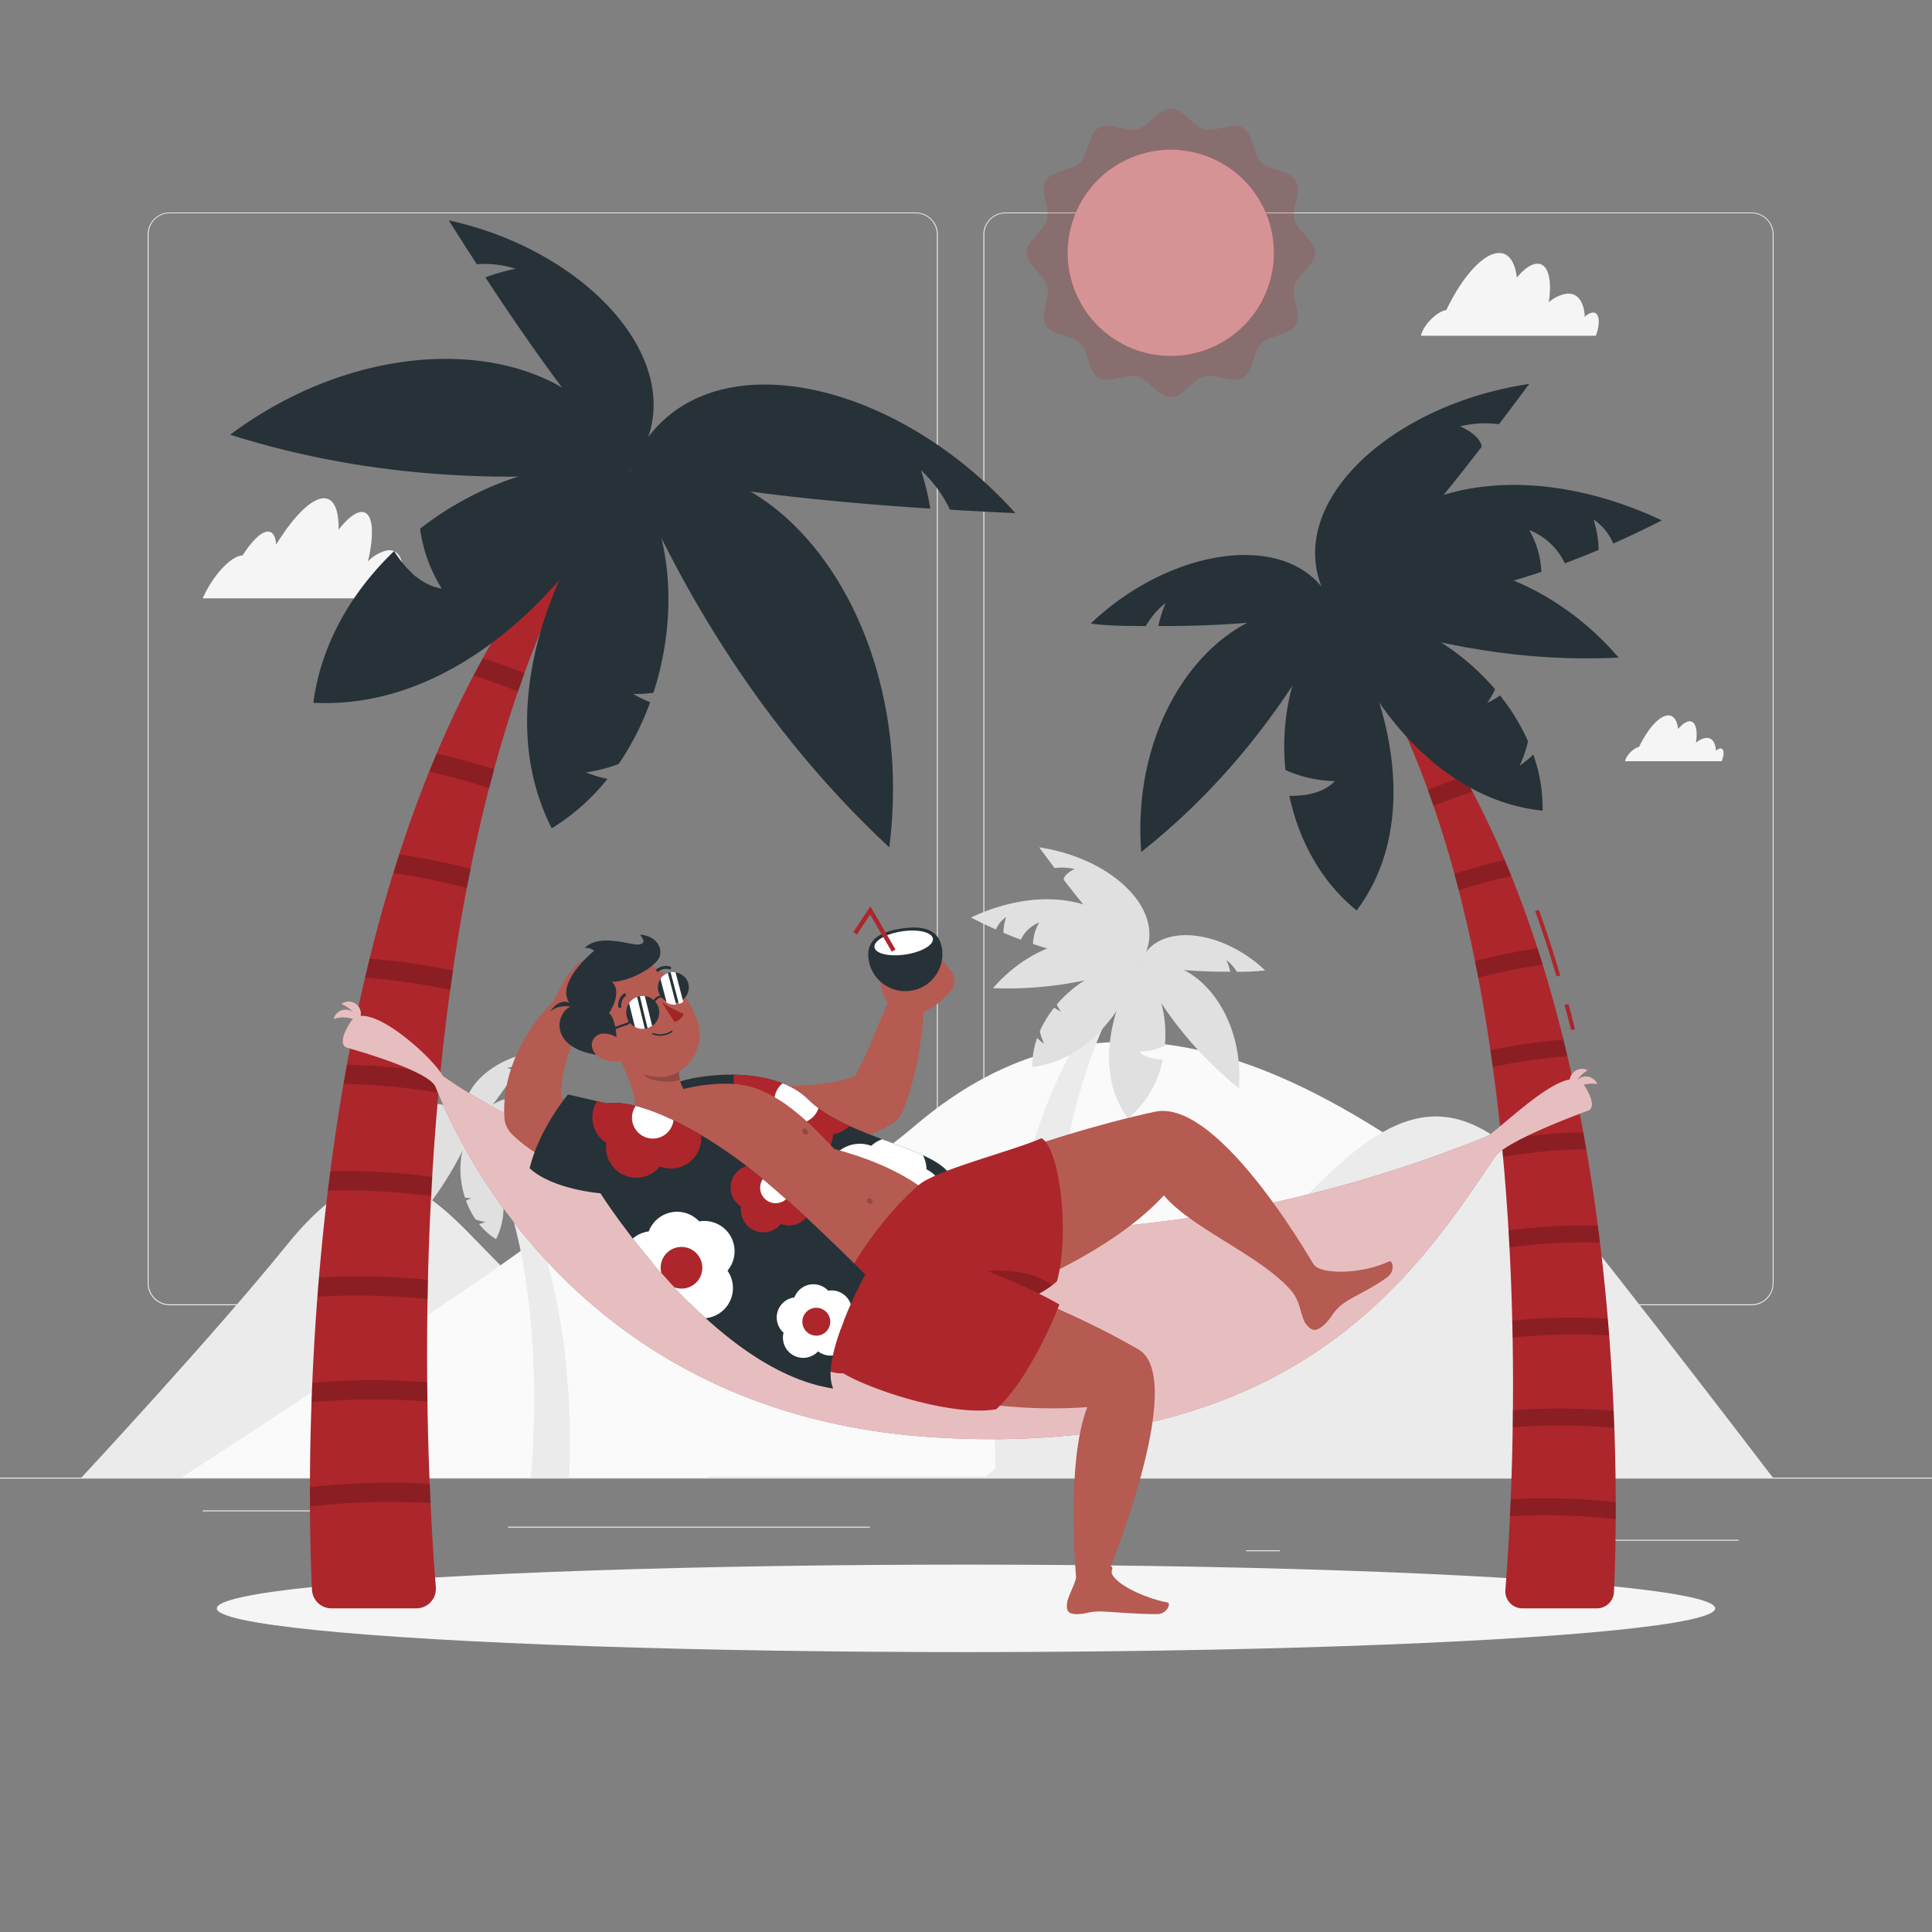 <svg xmlns="http://www.w3.org/2000/svg" xmlns:xlink="http://www.w3.org/1999/xlink" viewBox="0 0 500 500"><rect x="0" y="0" width="500" height="500" fill="#808080" stroke="none"/><defs><clipPath id="freepik--clip-path--inject-5"><path d="M173.74,280.67c7.43-3.15,26.73-4.85,35.44,3.88,10,10.06,33.81,12.61,36.88,20C240,312,234.3,323,234.3,323S179.17,291.32,173.74,280.67Z" style="fill:none"></path></clipPath><clipPath id="freepik--clip-path-2--inject-5"><path d="M157.05,285.56c7.11-1.15,20.25,4.67,33.24,14s33.63,30.27,33.63,30.27-11.85,21.68-8.29,29.52c-31.33-4.66-60.24-50.53-60.24-50.53s-12.29-.92-18.33-6.48c2.45-10.2,9.92-19.09,9.92-19.09Z" style="fill:none"></path></clipPath></defs><g id="freepik--background-complete--inject-5"><rect y="382.4" width="500" height="0.25" style="fill:#ebebeb"></rect><rect x="416.78" y="398.49" width="33.12" height="0.25" style="fill:#ebebeb"></rect><rect x="322.53" y="401.21" width="8.69" height="0.25" style="fill:#ebebeb"></rect><rect x="396.59" y="389.21" width="19.19" height="0.25" style="fill:#ebebeb"></rect><rect x="52.46" y="390.89" width="43.19" height="0.25" style="fill:#ebebeb"></rect><rect x="104.56" y="390.89" width="6.33" height="0.25" style="fill:#ebebeb"></rect><rect x="131.47" y="395.11" width="93.68" height="0.25" style="fill:#ebebeb"></rect><path d="M237,337.8H43.91a5.71,5.71,0,0,1-5.7-5.71V60.66A5.71,5.71,0,0,1,43.91,55H237a5.71,5.71,0,0,1,5.71,5.71V332.09A5.71,5.71,0,0,1,237,337.8ZM43.91,55.2a5.46,5.46,0,0,0-5.45,5.46V332.09a5.46,5.46,0,0,0,5.45,5.46H237a5.47,5.47,0,0,0,5.46-5.46V60.66A5.47,5.47,0,0,0,237,55.2Z" style="fill:#ebebeb"></path><path d="M453.31,337.8H260.21a5.72,5.72,0,0,1-5.71-5.71V60.66A5.72,5.72,0,0,1,260.21,55h193.1A5.71,5.71,0,0,1,459,60.66V332.09A5.71,5.71,0,0,1,453.31,337.8ZM260.21,55.2a5.47,5.47,0,0,0-5.46,5.46V332.09a5.47,5.47,0,0,0,5.46,5.46h193.1a5.47,5.47,0,0,0,5.46-5.46V60.66a5.47,5.47,0,0,0-5.46-5.46Z" style="fill:#ebebeb"></path><path d="M121.44,319.22c-16-16.41-27.84-21-47.38,3.19-18.59,23-53,60-53,60H183.44S137.4,335.63,121.44,319.22Z" style="fill:#ebebeb"></path><path d="M133,325c25.58-18.18,37.42-36,68.52-9.78,14-8.1,26.29-16.21,35.24-23.86,48.45-41.38,97.17-15.91,136.72,12.2s85.3,78.8,85.3,78.8H47S107.26,343.33,133,325Z" style="fill:#fafafa"></path><path d="M337.67,310c20.05-20.62,37.77-33.35,62.33-3,23.36,28.87,58.8,75.4,58.8,75.4H254.72S317.62,330.62,337.67,310Z" style="fill:#ebebeb"></path><path d="M412.14,80.89a3.67,3.67,0,0,0-2,1.12c-.2-3.89-1.83-6.28-4.68-6a9.08,9.08,0,0,0-4.65,2.24c.92-5.87-.13-10-2.92-10-1.59,0-3.48,1.35-5.34,3.59-.45-3.94-2-6.36-4.57-6.36-4.1,0-9.56,6.15-13.69,14.79-2,.15-5.91,3.56-6.53,6.62H413c.07-.19.14-.38.2-.58C414.25,83.15,413.78,80.74,412.14,80.89Z" style="fill:#f5f5f5"></path><path d="M445.18,193.69a2.07,2.07,0,0,0-1.1.62c-.11-2.15-1-3.47-2.59-3.33a5.05,5.05,0,0,0-2.58,1.24c.51-3.25-.07-5.55-1.62-5.55-.88,0-1.92.75-3,2-.25-2.18-1.11-3.52-2.54-3.52-2.26,0-5.29,3.4-7.58,8.18-1.12.09-3.27,2-3.61,3.67h25l.12-.32C446.35,194.94,446.09,193.61,445.18,193.69Z" style="fill:#f5f5f5"></path><path d="M106.51,148.68a4,4,0,0,0-2.2,1.42c.34-5-1-8-4-7.68a9.93,9.93,0,0,0-5.08,2.87s0,0,0,0c1.77-7.49,1.26-12.79-1.6-12.79-1.63,0-3.76,1.72-6,4.58.09-5-1.17-8.12-3.8-8.12-3.27,0-7.9,4.74-12.36,12-.15-2.13-.85-3.38-2.11-3.38-1.75,0-4.18,2.4-6.57,6.16a2.18,2.18,0,0,0-.49.06c-3.09.63-7.38,5.49-9.83,11.05h54.55C108.34,151.23,108.13,148.49,106.51,148.68Z" style="fill:#f5f5f5"></path><path d="M147.27,382.4h-9.89s6.22-61.11-15.18-90C151.75,318.64,147.27,382.4,147.27,382.4Z" style="fill:#ebebeb"></path><path d="M121.94,310.06a9.66,9.66,0,0,1-1.35.65,21.84,21.84,0,0,0,2.5,4.88,12.62,12.62,0,0,0,2.58.67,9.35,9.35,0,0,1-1.7.51,17.4,17.4,0,0,0,4.41,3.91c5.42-10.65-1.71-23.75-6.18-28.33-3.28,4.13-3.93,11.25-1.87,17.6A9.46,9.46,0,0,0,121.94,310.06Z" style="fill:#e0e0e0"></path><path d="M122.2,292.35a88.1,88.1,0,0,1-20.52,29.84C99.43,304.49,110.37,289.88,122.2,292.35Z" style="fill:#e0e0e0"></path><path d="M99.17,292.36a21.17,21.17,0,0,0-.74,3,150.66,150.66,0,0,0,23.77-3c-4.38-10.85-20.4-7.85-30.5,3.42l5.18-.28A10.2,10.2,0,0,1,99.17,292.36Z" style="fill:#e0e0e0"></path><path d="M122.2,292.35c2.54,6.37,12.25,19.07,25,18.41a20.59,20.59,0,0,0-6.39-12,5.93,5.93,0,0,1-3.77,3A11.87,11.87,0,0,0,138.8,297C133.66,293,127.19,291.06,122.2,292.35Z" style="fill:#e0e0e0"></path><path d="M122.2,292.35a77.21,77.21,0,0,0,31.62-2.8C141.28,280.2,125.42,282.26,122.2,292.35Z" style="fill:#e0e0e0"></path><path d="M131.24,276.42a15.32,15.32,0,0,1,2.39.68,118.58,118.58,0,0,1-11.43,15.25c-5.79-7.29,2.57-17.2,14.33-19.76-.76,1.2-1.5,2.36-2.22,3.47A8.25,8.25,0,0,0,131.24,276.42Z" style="fill:#e0e0e0"></path><path d="M257.78,382.4h14.57s-9.17-90.09,22.38-132.75C251.17,288.4,257.78,382.4,257.78,382.4Z" style="fill:#ebebeb"></path><path d="M274.53,261.77a11.56,11.56,0,0,1-1.7-1,28.35,28.35,0,0,0-3.73,6.1,15.38,15.38,0,0,0,1.11,3.24,12,12,0,0,1-1.8-1.47,21.24,21.24,0,0,0-1.25,7.47c15.93-1.63,25.6-18.47,27.57-26.47-7-.63-15.54,3.65-21.23,10.32A11.89,11.89,0,0,0,274.53,261.77Z" style="fill:#e0e0e0"></path><path d="M251.28,237.45q3.3,1.7,6.47,3.1a7.21,7.21,0,0,1,2.63-3.22,14.35,14.35,0,0,0-.69,4.06q2.3,1,4.51,1.79a8.83,8.83,0,0,1,4.74-4.44,12.18,12.18,0,0,0-1.61,5.55,107.65,107.65,0,0,0,27.4,5.36C292.59,234.28,272.65,227.41,251.28,237.45Z" style="fill:#e0e0e0"></path><path d="M294.73,249.65A96.92,96.92,0,0,1,257,255.73C269.15,241.62,288.23,239.3,294.73,249.65Z" style="fill:#e0e0e0"></path><path d="M278.16,224.93c-.15,0-2.69,1.15-2.89,2.72,7.94,10.3,13.61,16.6,19.46,22,9.11-12.31-5.8-27.41-25.79-30.35q2.07,2.79,4,5.36A14.17,14.17,0,0,1,278.16,224.93Z" style="fill:#e0e0e0"></path><path d="M294.73,249.65c-5.37,7.18-12.74,26.51-2.8,39.77a26.4,26.4,0,0,0,9-15.27c-2,0-4.52-.31-6.06-2a16.86,16.86,0,0,0,6.59-1.48C302.24,262.4,299.77,254.1,294.73,249.65Z" style="fill:#e0e0e0"></path><path d="M294.73,249.65a98,98,0,0,0,25.9,32C322.17,261.62,308.44,246,294.73,249.65Z" style="fill:#e0e0e0"></path><path d="M317.4,248.48a18.83,18.83,0,0,1,1,3,135.8,135.8,0,0,1-23.62-1.87c4.07-11.32,21.28-9.29,32.63,1.53a54.8,54.8,0,0,1-7.35.34A10.32,10.32,0,0,0,317.4,248.48Z" style="fill:#e0e0e0"></path></g><g id="freepik--Shadow--inject-5"><ellipse id="freepik--path--inject-5" cx="250" cy="416.24" rx="193.89" ry="11.32" style="fill:#f5f5f5"></ellipse></g><g id="freepik--Hammock--inject-5"><path d="M85.79,416.24h22a5.06,5.06,0,0,0,5-5.46c-2.63-32.66-13-203.71,50.15-289.11C75,199.94,79.26,379.73,80.74,411.42A5.05,5.05,0,0,0,85.79,416.24Z" style="fill:#AD262C"></path><path d="M80.21,384.87v5a185.6,185.6,0,0,1,31.28-.85c-.08-1.61-.15-3.3-.22-5A185.11,185.11,0,0,0,80.21,384.87Z" style="opacity:0.2"></path><path d="M80.83,357.89c-.08,1.69-.14,3.36-.2,5a181.58,181.58,0,0,1,30.05-.17q0-2.48-.06-5A180.7,180.7,0,0,0,80.83,357.89Z" style="opacity:0.2"></path><path d="M82.56,330.61c-.14,1.68-.28,3.34-.4,5a174.78,174.78,0,0,1,28.55.61c0-1.66.07-3.34.11-5A175.22,175.22,0,0,0,82.56,330.61Z" style="opacity:0.2"></path><path d="M85.5,303.12c-.21,1.67-.42,3.32-.62,5a166.89,166.89,0,0,1,26.76,1.47c.08-1.67.18-3.35.28-5A169.32,169.32,0,0,0,85.5,303.12Z" style="opacity:0.2"></path><path d="M88.93,280.5a164.57,164.57,0,0,1,24.61,2.34l.48-5a167.31,167.31,0,0,0-24.21-2.29C89.51,277.2,89.21,278.85,88.93,280.5Z" style="opacity:0.2"></path><path d="M94.5,253a168.2,168.2,0,0,1,22.07,3.19c.22-1.65.46-3.31.7-5a169.07,169.07,0,0,0-21.59-3.1C95.28,249.75,94.88,251.38,94.5,253Z" style="opacity:0.2"></path><path d="M101.82,225.94a178.32,178.32,0,0,1,19.05,3.88c.31-1.64.63-3.29,1-4.93a178.43,178.43,0,0,0-18.5-3.76Q102.56,223.53,101.82,225.94Z" style="opacity:0.2"></path><path d="M111.1,199.7c5.18,1.18,10.49,2.64,15.54,4.26q.63-2.44,1.29-4.86c-4.84-1.54-9.9-2.94-14.9-4.08Q112.06,197.34,111.1,199.7Z" style="opacity:0.2"></path><path d="M125,170.36c-.83,1.49-1.64,3-2.44,4.49,4,1.27,7.86,2.66,11.56,4.12q.81-2.39,1.67-4.74C132.32,172.87,128.69,171.56,125,170.36Z" style="opacity:0.2"></path><path d="M163.86,179.59a30.19,30.19,0,0,0,4.4,2.13,71.16,71.16,0,0,1-8.15,16,40.16,40.16,0,0,1-8.46,2.18,30,30,0,0,0,5.57,1.67,56,56,0,0,1-14.43,12.79c-17.73-34.82,5.61-77.68,20.21-92.66,10.73,13.5,12.88,36.79,6.11,57.57A29.36,29.36,0,0,1,163.86,179.59Z" style="fill:#263238"></path><path d="M163,121.67c13.15,30.6,34,66.77,67.15,97.63C237.5,161.37,201.69,113.6,163,121.67Z" style="fill:#263238"></path><path d="M238.34,121.69a64.17,64.17,0,0,1,2.42,9.94c-32.78-2.13-58.33-5.39-77.76-10,14.33-35.5,66.75-25.68,99.77,11.17-5.84-.27-11.48-.56-16.92-.9A33.51,33.51,0,0,0,238.34,121.69Z" style="fill:#263238"></path><path d="M163,121.66c-8.3,20.84-40.08,62.38-81.91,60.22,2-15.27,10-28.8,20.91-39.26,2.59,4.1,6.7,8.81,12.33,9.71a39.13,39.13,0,0,1-5.62-15.51C125.51,123.78,146.68,117.46,163,121.66Z" style="fill:#263238"></path><path d="M163,121.67c-29,3.15-65.59,2.84-103.44-9.17C100.6,81.93,152.48,88.66,163,121.67Z" style="fill:#263238"></path><path d="M133.44,69.56a49.62,49.62,0,0,0-7.83,2.22C139.94,93.62,152.22,110,163,121.67c18.94-23.84-8.42-56.25-46.86-64.64q3.72,5.89,7.26,11.35A26.62,26.62,0,0,1,133.44,69.56Z" style="fill:#263238"></path><path d="M402.82,252.71c-1.71-5.8-3.57-11.49-5.52-16.91l.94-.34c2,5.44,3.82,11.15,5.54,17Z" style="fill:#AD262C"></path><path d="M406.63,266.6q-.84-3.28-1.72-6.55l1-.26c.59,2.19,1.16,4.37,1.71,6.56Z" style="fill:#AD262C"></path><path d="M413.26,416.24H394a4.42,4.42,0,0,1-4.41-4.78c2.3-28.6,11.38-178.34-43.9-253.1,77,68.52,73.3,225.92,72,253.66A4.42,4.42,0,0,1,413.26,416.24Z" style="fill:#AD262C"></path><path d="M418.15,388.78c0,1.51,0,3,0,4.38a162.23,162.23,0,0,0-27.38-.74c.07-1.41.13-2.89.19-4.41A162.24,162.24,0,0,1,418.15,388.78Z" style="opacity:0.2"></path><path d="M417.6,365.15c.07,1.49.13,3,.18,4.39a158.27,158.27,0,0,0-26.31-.15c0-1.45,0-2.92,0-4.41A158.82,158.82,0,0,1,417.6,365.15Z" style="opacity:0.2"></path><path d="M416.09,341.27c.12,1.48.24,2.93.35,4.38a151.35,151.35,0,0,0-25,.53q0-2.19-.09-4.41A153.34,153.34,0,0,1,416.09,341.27Z" style="opacity:0.2"></path><path d="M413.51,317.21c.19,1.46.37,2.91.55,4.36a146.7,146.7,0,0,0-23.43,1.27c-.07-1.45-.16-2.92-.24-4.4A148.68,148.68,0,0,1,413.51,317.21Z" style="opacity:0.2"></path><path d="M410.51,297.41a143.81,143.81,0,0,0-21.55,2c-.13-1.46-.27-2.92-.41-4.38a145.81,145.81,0,0,1,21.19-2C410,294.52,410.26,296,410.51,297.41Z" style="opacity:0.2"></path><path d="M405.63,273.34a148.37,148.37,0,0,0-19.31,2.8c-.2-1.45-.41-2.91-.62-4.36a149.33,149.33,0,0,1,18.9-2.71C405,270.49,405.3,271.91,405.63,273.34Z" style="opacity:0.2"></path><path d="M399.23,249.64a157.69,157.69,0,0,0-16.68,3.4c-.27-1.44-.55-2.88-.85-4.31a154.59,154.59,0,0,1,16.2-3.3C398.35,246.83,398.79,248.24,399.23,249.64Z" style="opacity:0.2"></path><path d="M391.1,226.68c-4.53,1-9.18,2.3-13.6,3.72-.37-1.42-.75-2.84-1.13-4.25,4.24-1.35,8.67-2.58,13-3.58C390,223.93,390.55,225.3,391.1,226.68Z" style="opacity:0.2"></path><path d="M378.94,201q1.08,1.95,2.13,3.93c-3.46,1.11-6.88,2.33-10.12,3.6-.47-1.39-1-2.77-1.46-4.14C372.52,203.18,375.71,202,378.94,201Z" style="opacity:0.2"></path><path d="M384.9,181.91a23.76,23.76,0,0,0,3.31-1.92,54.42,54.42,0,0,1,7.24,11.84,29.82,29.82,0,0,1-2.15,6.3,23.69,23.69,0,0,0,3.5-2.86,41.05,41.05,0,0,1,2.42,14.52c-30.94-3.18-49.73-35.89-53.55-51.43,13.64-1.22,30.19,7.09,41.24,20A21.71,21.71,0,0,1,384.9,181.91Z" style="fill:#263238"></path><path d="M430.08,134.67c-4.29,2.2-8.48,4.19-12.58,6a14,14,0,0,0-5.1-6.24,28,28,0,0,1,1.33,7.87q-4.44,1.89-8.75,3.49a17.12,17.12,0,0,0-9.22-8.62A23.58,23.58,0,0,1,398.9,148a209.21,209.21,0,0,1-53.23,10.4C349.83,128.5,388.56,115.16,430.08,134.67Z" style="fill:#263238"></path><path d="M345.67,158.36c19.62,7.12,45,13.24,73.22,11.82C395.36,142.77,358.29,138.26,345.67,158.36Z" style="fill:#263238"></path><path d="M377.85,110.34c.3.08,5.23,2.24,5.62,5.28-15.43,20-26.44,32.26-37.8,42.74-17.7-23.9,11.27-53.23,50.09-59q-4,5.41-7.83,10.42A27.72,27.72,0,0,0,377.85,110.34Z" style="fill:#263238"></path><path d="M345.66,158.36c10.44,14,24.75,51.5,5.44,77.27-9.4-7.62-15-18.38-17.42-29.67,3.86.06,8.78-.6,11.78-3.82a32.35,32.35,0,0,1-12.8-2.87C331.08,183.14,335.88,167,345.66,158.36Z" style="fill:#263238"></path><path d="M345.67,158.36c-10.27,19.81-26.1,43-50.32,62.13C292.36,181.61,319,151.34,345.67,158.36Z" style="fill:#263238"></path><path d="M301.63,156.09a36.72,36.72,0,0,0-1.85,5.91,263.94,263.94,0,0,0,45.89-3.64c-7.91-22-41.34-18-63.38,3,3.88.65,10.82.65,14.26.65A19.93,19.93,0,0,1,301.63,156.09Z" style="fill:#263238"></path><path d="M413.39,280.57a3.21,3.21,0,0,0-5.14-1.13h0a8.83,8.83,0,0,1,2.67-2.46,3.21,3.21,0,0,0-4.67,2.39c-6.21,1.05-17,11.7-21.25,14.64-125,50.65-231.95,11.46-270.39-15.56-2.41-4.34-15.15-16.07-21.28-15.51a3.15,3.15,0,0,0-5-3.11,8.93,8.93,0,0,1,3,2.07,3.2,3.2,0,0,0-5,1.84,7.76,7.76,0,0,1,5,0,3.35,3.35,0,0,0-.52.6c-4,6.11-1.11,6.78-1.11,6.78s21.1,5.74,23,10.13h0C120.64,301.11,153.31,366.59,242,372c94.48,5.76,125.68-44.24,145.08-72.9,4-4.52,23.91-11.65,23.91-11.65s2.87-.67-1.08-6.73A8.67,8.67,0,0,1,413.39,280.57Z" style="fill:#AD262C"></path><path d="M413.39,280.57a3.21,3.21,0,0,0-5.14-1.13h0a8.83,8.83,0,0,1,2.67-2.46,3.21,3.21,0,0,0-4.67,2.39c-6.21,1.05-17,11.7-21.25,14.64-125,50.65-231.95,11.46-270.39-15.56-2.41-4.34-15.15-16.07-21.28-15.51a3.15,3.15,0,0,0-5-3.11,8.93,8.93,0,0,1,3,2.07,3.2,3.2,0,0,0-5,1.84,7.76,7.76,0,0,1,5,0,3.35,3.35,0,0,0-.52.6c-4,6.11-1.11,6.78-1.11,6.78s21.1,5.74,23,10.13h0C120.64,301.11,153.31,366.59,242,372c94.48,5.76,125.68-44.24,145.08-72.9,4-4.52,23.91-11.65,23.91-11.65s2.87-.67-1.08-6.73A8.67,8.67,0,0,1,413.39,280.57Z" style="fill:#fff;opacity:0.7"></path></g><g id="freepik--Character--inject-5"><path d="M191.79,280.75l1.94.11,2.1.1c1.4.05,2.81.11,4.22.12,2.81,0,5.61,0,8.34-.2,1.36-.08,2.72-.2,4-.38s2.63-.33,3.87-.59a30.05,30.05,0,0,0,6.72-2.05l-3.09,3.34c1-1.83,2-3.76,3-5.78s1.89-4.09,2.77-6.21,1.79-4.26,2.68-6.42,1.78-4.38,2.69-6.48l.07-.16a4.22,4.22,0,0,1,8.08,1.68c0,2.59-.17,5-.41,7.52s-.61,4.94-1,7.42-1,4.94-1.67,7.41a69.48,69.48,0,0,1-2.48,7.47,6.25,6.25,0,0,1-2.53,3l-.56.34a40,40,0,0,1-10.37,4.42,62.75,62.75,0,0,1-10.18,2,86.2,86.2,0,0,1-10,.57c-1.65,0-3.3,0-4.94-.13-.83-.05-1.65-.1-2.48-.17l-1.26-.13-1.36-.15a8.36,8.36,0,0,1,1.42-16.65Z" style="fill:#b55b52"></path><path d="M173.74,280.67c7.43-3.15,26.73-4.85,35.44,3.88,10,10.06,33.81,12.61,36.88,20C240,312,234.3,323,234.3,323S179.17,291.32,173.74,280.67Z" style="fill:#263238"></path><g style="clip-path:url(#freepik--clip-path--inject-5)"><circle cx="214.13" cy="285.11" r="8.55" transform="translate(-95.5 461.94) rotate(-82.82)" style="fill:#AD262C"></circle><path d="M206.34,301.59a8.55,8.55,0,1,1,9.26-7.77A8.55,8.55,0,0,1,206.34,301.59Z" style="fill:#AD262C"></path><path d="M197.65,287.87a8.55,8.55,0,1,1,9.26-7.77A8.55,8.55,0,0,1,197.65,287.87Z" style="fill:#AD262C"></path><path d="M199.22,297.9a8.55,8.55,0,1,1,9.26-7.78A8.56,8.56,0,0,1,199.22,297.9Z" style="fill:#AD262C"></path><path d="M206.49,284.91a8.55,8.55,0,1,1,9.26-7.77A8.55,8.55,0,0,1,206.49,284.91Z" style="fill:#AD262C"></path><path d="M205.76,290.75a5.88,5.88,0,1,1,6.37-5.35A5.89,5.89,0,0,1,205.76,290.75Z" style="fill:#fff"></path><circle cx="231.25" cy="302.83" r="8.55" transform="translate(-109.06 131.44) rotate(-25.9)" style="fill:#fff"></circle><path d="M244.05,313.07a8.55,8.55,0,1,1-5.28-10.87A8.56,8.56,0,0,1,244.05,313.07Z" style="fill:#fff"></path><path d="M230.36,318.92A8.55,8.55,0,1,1,225.08,308,8.55,8.55,0,0,1,230.36,318.92Z" style="fill:#fff"></path><path d="M240.66,320.46a8.55,8.55,0,1,1-5.28-10.88A8.55,8.55,0,0,1,240.66,320.46Z" style="fill:#fff"></path><path d="M230.59,307.35a8.55,8.55,0,1,1-5.28-10.87A8.54,8.54,0,0,1,230.59,307.35Z" style="fill:#fff"></path><path d="M228.15,316.63a5.89,5.89,0,1,1,6.38-5.35A5.88,5.88,0,0,1,228.15,316.63Z" style="fill:#AD262C"></path></g><path d="M235.78,264.06l6.9-4.3-7.1-8.49s-6.78,3.57-5.29,7.38Z" style="fill:#b55b52"></path><path d="M229.94,259.64c-2.29-2.4-1.92-6.63-2.9-9.41-.16-.46.42-1.12.87-1.09.86.06,1.7,2.21,1.79,3,.12,1,5.73,1.33,4.93,5C232.94,258.13,229.94,259.64,229.94,259.64Z" style="fill:#b55b52"></path><path d="M246.13,251.33,245,249.85a4.1,4.1,0,0,0-5.38-1l-4,2.45,7.1,8.49,3.08-3A4.09,4.09,0,0,0,246.13,251.33Z" style="fill:#b55b52"></path><path d="M276.19,414.69c.36-2.2,2.7-5.53,2.95-9.49,0,0,9.76-1.42,8.65,1.06s6.89,7,14.37,8.47c1,.21-.19,3-2.67,3-6.19,0-11-.57-14.49-.69-3-.1-4.1.75-6.5.7C276.49,417.7,275.83,416.89,276.19,414.69Z" style="fill:#b55b52"></path><path d="M337.89,342.53c-1.3-1.8-1.22-5.75-3.86-8.71,0,0,4.29-8.67,6-6.52,2.08,2.66,12.54,2.43,19.44-.84,1-.46,1.64,2.52-.34,4-5,3.7-10.06,5.4-12.6,7.81-2.18,2.06-2,3.2-4.55,5.18C340.34,344.67,339.21,344.34,337.89,342.53Z" style="fill:#b55b52"></path><path d="M192.71,280.88c-10.36-2-31,2.95-37.55,15,1.78,20.48,28.59,50.56,62.67,57.83l31.8-31.3s-1.67-16.55-33.72-25.06C208.58,289.46,201,282.5,192.71,280.88Z" style="fill:#b55b52"></path><path d="M237.8,307.59s30-13.12,61.07-19.87c17.13-3.73,42.53,42,42.53,42l-5.19,7c-6.76-10.73-26.91-17.78-35-27.35-12.55,13.66-36.74,25.24-59.47,31.59C234.71,324.36,237.8,307.59,237.8,307.59Z" style="fill:#b55b52"></path><path d="M269.56,294.56c4.85,2.91,7.29,25,4,37-6.33,6.07-32.67,16.51-51.79,7.55-4.94-.61-5.46-2.31-5.46-2.31,2.85-8.71,12.56-22.51,21.32-30C242,302.81,262.11,297.89,269.56,294.56Z" style="fill:#AD262C"></path><path d="M243.39,332.19c8,3,13.77,4.91,18,6.09a45.28,45.28,0,0,0,10.84-5.58C267.33,328.2,253.24,327.14,243.39,332.19Z" style="opacity:0.2"></path><path d="M233.13,324.06s34,9.22,61.49,25.17c13.18,7.64-8.56,59.68-8.56,59.68l-7.49.25s-2.9-30.3,2.81-45c-20.78,1.53-44.11-2.38-65.87-11.51C220.3,335.29,233.13,324.06,233.13,324.06Z" style="fill:#b55b52"></path><path d="M274.16,337.6s-7.11,18.71-16.35,27.11c-11.34,2-32.73-5.11-39.58-9.31a8.29,8.29,0,0,1-7.33-3.47c2-8.1,7.54-22,14.81-30.93C232.06,319.52,261.31,330.11,274.16,337.6Z" style="fill:#AD262C"></path><path d="M184.08,303.8a.76.76,0,0,0,1,.13.8.8,0,0,0-.2-1.06.76.76,0,0,0-1.05-.13A.8.8,0,0,0,184.08,303.8Z" style="opacity:0.2"></path><path d="M224.64,311.26c.35.33.82.39,1.05.13a.77.77,0,0,0-.2-1.05.74.74,0,0,0-1-.13A.78.78,0,0,0,224.64,311.26Z" style="opacity:0.2"></path><path d="M207.88,293.2a.76.76,0,0,0,1,.36.81.81,0,0,0,0-1.08.76.76,0,0,0-1-.36A.79.79,0,0,0,207.88,293.2Z" style="opacity:0.2"></path><path d="M166.21,303.59l-.74.12-.59.08-1.12.13c-.73.07-1.45.11-2.17.14-1.43.06-2.85,0-4.27-.05a43.84,43.84,0,0,1-8.5-1.35,37.66,37.66,0,0,1-8.28-3.22,34,34,0,0,1-7.4-5.3l-.51-.47a6.67,6.67,0,0,1-2.1-4.48,32.73,32.73,0,0,1,.88-9.56,39.07,39.07,0,0,1,3.11-8.46,45.89,45.89,0,0,1,4.55-7.27c.86-1.13,1.77-2.2,2.7-3.24.48-.51,1-1,1.47-1.52s1-.94,1.63-1.52a4.16,4.16,0,0,1,6.55,4.87l-.25.52-.71,1.48c-.26.52-.5,1.06-.74,1.59-.5,1.07-.95,2.15-1.37,3.22a51.44,51.44,0,0,0-2.11,6.44,33.57,33.57,0,0,0-1,6.21,22.55,22.55,0,0,0,.31,5.64l-2.61-4.95a22.66,22.66,0,0,0,4.54,2.41,20.53,20.53,0,0,0,2.51.84,22.59,22.59,0,0,0,2.64.64,37.64,37.64,0,0,0,5.59.63c.95,0,1.91,0,2.85,0l1.39-.05,1.09-.06.93-.05a8.34,8.34,0,0,1,1.74,16.56Z" style="fill:#b55b52"></path><path d="M142.66,260.2l3.79-7.2,9,6.46s-3.07,7-7,5.82Z" style="fill:#b55b52"></path><path d="M154.6,248.94l1.57,1a4.1,4.1,0,0,1,1.41,5.29l-2.15,4.21-9-6.46,2.81-3.29A4.09,4.09,0,0,1,154.6,248.94Z" style="fill:#b55b52"></path><path d="M158.68,271.38c3.3,5.22,8.14,15.18,4.28,20.65,0,0,3.88,5.12,17.46.68,9.06-3,9.05-5.32,7.64-6.71a5.43,5.43,0,0,0-4.09-1.24c-7.13.33-8.29-4.12-8.32-8.67Z" style="fill:#b55b52"></path><path d="M165.6,273.3l10.05,2.78a15.42,15.42,0,0,0,.32,3.37c-2,.92-8.52.65-9.68-1.78A11.64,11.64,0,0,1,165.6,273.3Z" style="opacity:0.2"></path><path d="M155.18,266.46c4.79,6.56,7.26,10.65,12.95,12,8.56,1.95,15-6.57,12.27-14.43-2.46-7.08-9.88-16.63-18.3-15.07A11.08,11.08,0,0,0,155.18,266.46Z" style="fill:#b55b52"></path><path d="M158.07,273.29c2.46-1,1.54-9.72-.47-11.12.85-1.14,3.29-5.64.78-8.08,4.65,0,11.89-4.11,12.43-6.85s-1.6-5.05-5.14-5.36c.57.92,1.74,2.26-.31,2.55s-10.23-3-14.07.93a3.2,3.2,0,0,1,2.49.7S142.66,255,148,260.31C143.35,262.1,141.67,272.75,158.07,273.29Z" style="fill:#263238"></path><path d="M148.86,260.73s-2.92-4-6.56,1.12C144.93,259.48,148.86,260.73,148.86,260.73Z" style="fill:#263238"></path><path d="M166.76,261.74c.36.56.94.82,1.31.59s.37-.88,0-1.43-.94-.82-1.3-.59S166.41,261.18,166.76,261.74Z" style="fill:#263238"></path><path d="M173.05,257.72c.36.56.94.82,1.31.59s.37-.88,0-1.43-.94-.82-1.3-.59S172.7,257.16,173.05,257.72Z" style="fill:#263238"></path><path d="M171.23,259.27a23.75,23.75,0,0,0,5.7,3.06c-.39,1.55-2.34,2.2-2.34,2.2Z" style="fill:#a02724"></path><path d="M172.64,267.75a6.37,6.37,0,0,0,1.31-.65.18.18,0,0,0,.06-.26.19.19,0,0,0-.27-.06,5.21,5.21,0,0,1-4.69.57.2.2,0,0,0-.16.36A5.48,5.48,0,0,0,172.64,267.75Z" style="fill:#263238"></path><path d="M160.61,260.82a.4.4,0,0,0,.2-.38,3.12,3.12,0,0,1,1-2.61.39.39,0,1,0-.47-.61A3.81,3.81,0,0,0,160,260.5a.38.38,0,0,0,.41.36A.42.42,0,0,0,160.61,260.82Z" style="fill:#263238"></path><path d="M173.54,250.82a.39.39,0,0,0-.13-.69,3.83,3.83,0,0,0-3.47.7.38.38,0,0,0,0,.55.39.39,0,0,0,.54,0,3.08,3.08,0,0,1,2.76-.52A.4.4,0,0,0,173.54,250.82Z" style="fill:#263238"></path><path d="M170,259.82a4.27,4.27,0,1,1-5.86-1.46A4.28,4.28,0,0,1,170,259.82Z" style="fill:#263238"></path><path d="M155.76,268.17h0a.29.29,0,0,1-.24-.32c.1-.86,4.21-2.33,6.68-3.14l6.56-5.17a2.8,2.8,0,0,1,2.78-1.93.29.29,0,0,1,.23.32.28.28,0,0,1-.31.24c-1.5-.22-2.2,1.62-2.21,1.64a.27.27,0,0,1-.09.12l-6.65,5.24a.26.26,0,0,1-.09.05c-2.89.95-6.15,2.25-6.35,2.71A.27.27,0,0,1,155.76,268.17Z" style="fill:#263238"></path><path d="M155.11,273.6a8,8,0,0,0,5.76,1c2.56-.56,2.46-3.1.59-4.84-1.69-1.57-5.05-3.17-7.07-1.7S153,272.29,155.11,273.6Z" style="fill:#b55b52"></path><path d="M164.12,258.36a4.16,4.16,0,0,0-1.32,1.25l1.52,6.18a4.23,4.23,0,0,0,2.57.46l-2-8.24A3.83,3.83,0,0,0,164.12,258.36Z" style="fill:#fff"></path><path d="M165.59,257.82l2,8.26a3.81,3.81,0,0,0,.9-.4,1.49,1.49,0,0,0,.29-.2l-1.9-7.69A3.91,3.91,0,0,0,165.59,257.82Z" style="fill:#fff"></path><path d="M177.82,253.71a4,4,0,1,1-5.66-1.57A4.15,4.15,0,0,1,177.82,253.71Z" style="fill:#263238"></path><path d="M172.15,252.14a3.69,3.69,0,0,0-1.23,1.19l1.61,6.13A4,4,0,0,0,175,260l-2.15-8.16A3.16,3.16,0,0,0,172.15,252.14Z" style="fill:#fff"></path><path d="M173.55,251.63l2.15,8.2a3.47,3.47,0,0,0,.86-.38,1.81,1.81,0,0,0,.27-.18l-2-7.63A3.86,3.86,0,0,0,173.55,251.63Z" style="fill:#fff"></path><path d="M157.05,285.56c7.11-1.15,20.25,4.67,33.24,14s33.63,30.27,33.63,30.27-11.85,21.68-8.29,29.52c-31.33-4.66-60.24-50.53-60.24-50.53s-12.29-.92-18.33-6.48c2.45-10.2,9.92-19.09,9.92-19.09Z" style="fill:#263238"></path><g style="clip-path:url(#freepik--clip-path-2--inject-5)"><path d="M176.23,282a7.83,7.83,0,1,1-8-7.69A7.84,7.84,0,0,1,176.23,282Z" style="fill:#AD262C"></path><circle cx="176.33" cy="287.74" r="7.83" transform="translate(-140.53 403.86) rotate(-78.63)" style="fill:#AD262C"></circle><circle cx="164.66" cy="296.97" r="7.83" transform="translate(-136.6 453.64) rotate(-88.47)" style="fill:#AD262C"></circle><circle cx="173.64" cy="294.58" r="7.83" transform="translate(-154.07 392.2) rotate(-76.07)" style="fill:#AD262C"></circle><circle cx="161.12" cy="289.2" r="7.83" transform="translate(-158.36 375.96) rotate(-76.07)" style="fill:#AD262C"></circle><path d="M174.34,289.17a5.39,5.39,0,1,1-5.49-5.29A5.4,5.4,0,0,1,174.34,289.17Z" style="fill:#fff"></path><circle cx="200.31" cy="302.05" r="5.82" transform="translate(-68.43 58.87) rotate(-14.31)" style="fill:#AD262C"></circle><circle cx="206.21" cy="306.26" r="5.82" transform="translate(-69.29 60.46) rotate(-14.31)" style="fill:#AD262C"></circle><circle cx="197.54" cy="313.12" r="5.82" transform="translate(-71.25 58.53) rotate(-14.31)" style="fill:#AD262C"></circle><path d="M210,311.24a5.82,5.82,0,1,1-5.92-5.72A5.82,5.82,0,0,1,210,311.24Z" style="fill:#AD262C"></path><path d="M200.72,307.24a5.82,5.82,0,1,1-5.92-5.72A5.82,5.82,0,0,1,200.72,307.24Z" style="fill:#AD262C"></path><path d="M204.73,307.32a4,4,0,1,1-4.08-3.93A4,4,0,0,1,204.73,307.32Z" style="fill:#fff"></path><path d="M170.67,318.83a7.83,7.83,0,1,1-9.4,5.85A7.83,7.83,0,0,1,170.67,318.83Z" style="fill:#fff"></path><path d="M177,313.81a7.83,7.83,0,1,1-9.4,5.85A7.83,7.83,0,0,1,177,313.81Z" style="fill:#fff"></path><path d="M183.63,325.72a7.83,7.83,0,1,1-9.4,5.85A7.83,7.83,0,0,1,183.63,325.72Z" style="fill:#fff"></path><path d="M184.05,316.19a7.83,7.83,0,1,1-9.4,5.86A7.83,7.83,0,0,1,184.05,316.19Z" style="fill:#fff"></path><circle cx="171.3" cy="334.24" r="7.83" transform="translate(-150.76 141.02) rotate(-31.9)" style="fill:#fff"></circle><path d="M181.76,328a5.39,5.39,0,1,1-5.48-5.29A5.4,5.4,0,0,1,181.76,328Z" style="fill:#AD262C"></path><path d="M207.44,335.86a5.24,5.24,0,1,1-6.29,3.92A5.24,5.24,0,0,1,207.44,335.86Z" style="fill:#fff"></path><path d="M211.68,332.5a5.24,5.24,0,1,1-6.29,3.92A5.26,5.26,0,0,1,211.68,332.5Z" style="fill:#fff"></path><circle cx="214.93" cy="345.58" r="5.24" transform="translate(-150.16 165.78) rotate(-31.9)" style="fill:#fff"></circle><path d="M216.4,334.1a5.24,5.24,0,1,1-6.29,3.91A5.24,5.24,0,0,1,216.4,334.1Z" style="fill:#fff"></path><path d="M209.06,341.07a5.24,5.24,0,1,1-6.3,3.92A5.25,5.25,0,0,1,209.06,341.07Z" style="fill:#fff"></path><path d="M214.87,342a3.61,3.61,0,1,1-3.67-3.55A3.62,3.62,0,0,1,214.87,342Z" style="fill:#AD262C"></path></g><path d="M243.79,245.5a9.6,9.6,0,1,1-19,2.81c-.78-5.25,3.28-7.22,8.53-8S243,240.26,243.79,245.5Z" style="fill:#263238"></path><path d="M241.43,242.91c.25,1.66-2.94,3.5-7.12,4.12s-7.77-.23-8-1.88,2.95-3.5,7.13-4.12S241.19,241.26,241.43,242.91Z" style="fill:#fff"></path><polygon points="230.79 246.29 225.2 236.68 221.77 241.84 220.84 241.23 225.26 234.57 231.75 245.73 230.79 246.29" style="fill:#AD262C"></polygon></g><g id="freepik--Sun--inject-5"><g style="opacity:0.2"><path d="M340.35,65.44c0,3.16-4.57,5.67-5.35,8.58s1.87,7.47.35,10.1-6.76,2.58-8.93,4.74-2.07,7.39-4.74,8.93-7.09-1.15-10.1-.35-5.43,5.35-8.58,5.35-5.67-4.57-8.58-5.35-7.46,1.88-10.1.35-2.57-6.76-4.74-8.93-7.38-2.06-8.93-4.74S271.8,77,271,74s-5.35-5.42-5.35-8.58,4.57-5.66,5.35-8.57-1.87-7.47-.35-10.1,6.76-2.58,8.93-4.75,2.07-7.38,4.74-8.93,7.09,1.16,10.1.35,5.43-5.34,8.58-5.34,5.67,4.57,8.58,5.34,7.46-1.87,10.1-.35,2.57,6.76,4.74,8.93,7.38,2.07,8.93,4.75-1.15,7.09-.35,10.1S340.35,62.29,340.35,65.44Z" style="fill:#AD262C"></path></g><circle cx="303" cy="65.44" r="26.69" transform="translate(-1.98 120.93) rotate(-22.5)" style="fill:#AD262C"></circle><circle cx="303" cy="65.44" r="26.69" transform="translate(-1.98 120.93) rotate(-22.5)" style="fill:#fff;opacity:0.5"></circle></g></svg>